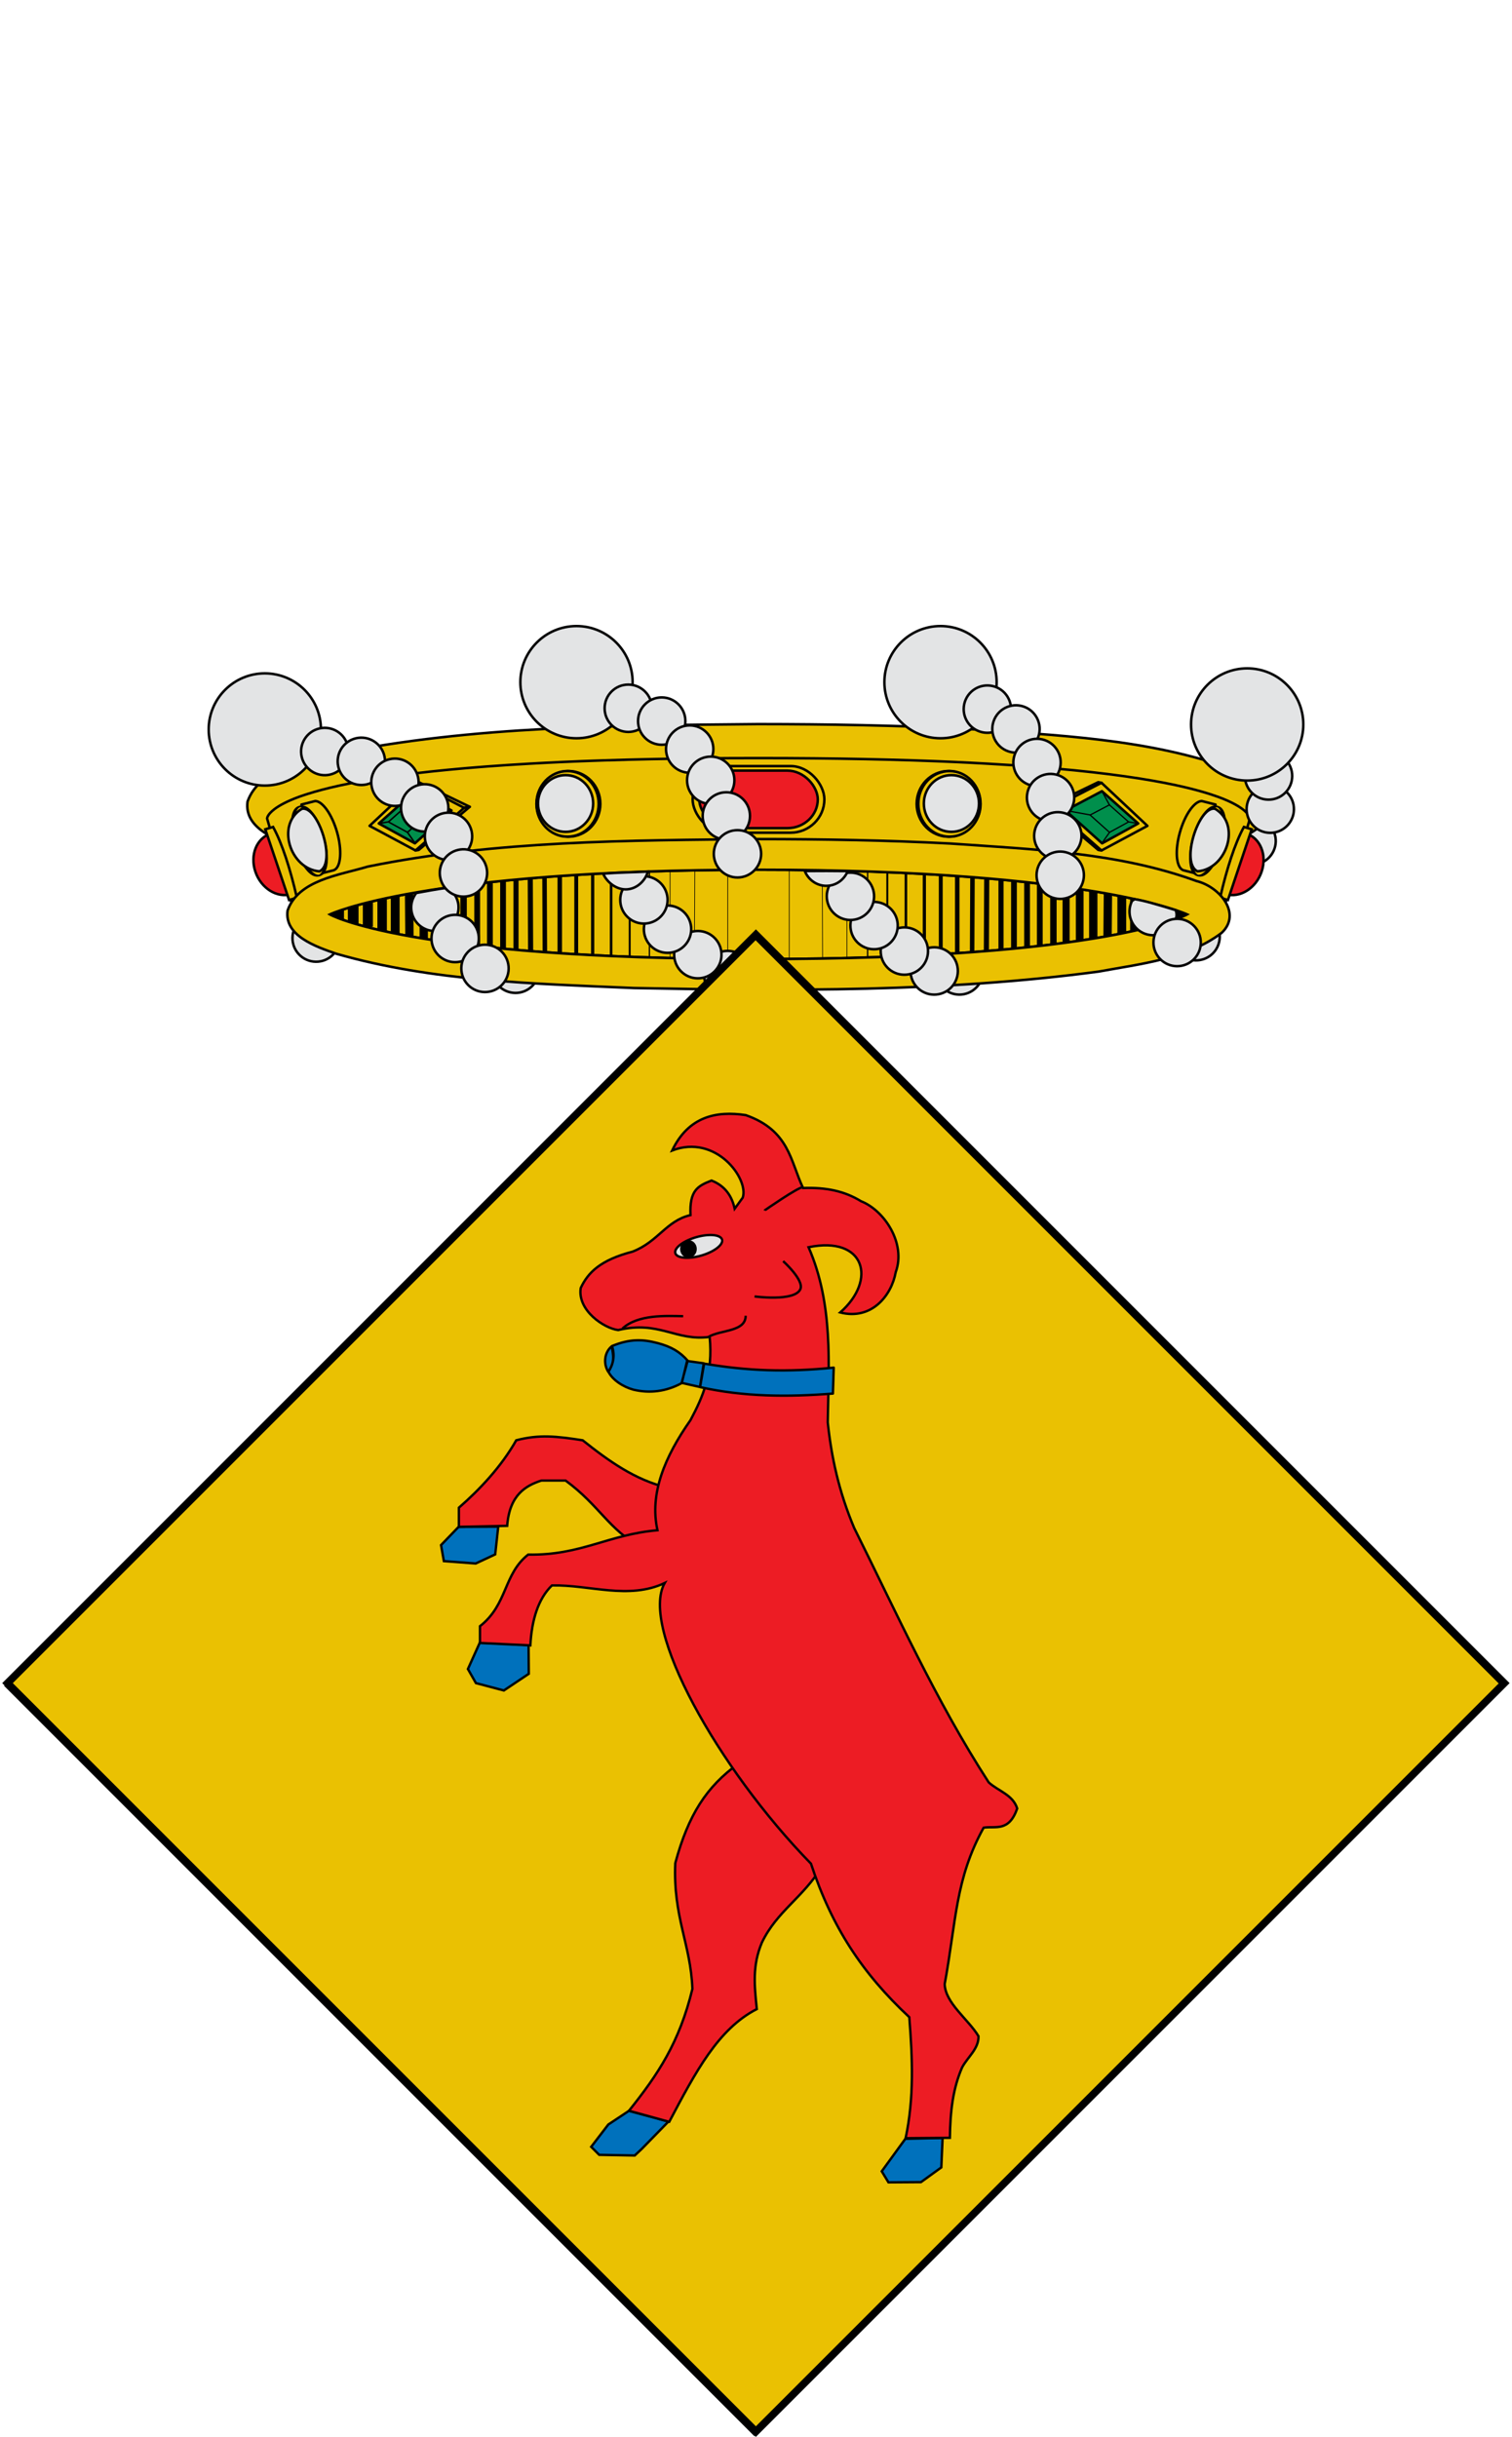 <?xml version="1.0" encoding="UTF-8" standalone="no"?>
<!-- Created with Inkscape (http://www.inkscape.org/) -->
<svg
   xmlns:dc="http://purl.org/dc/elements/1.1/"
   xmlns:cc="http://creativecommons.org/ns#"
   xmlns:rdf="http://www.w3.org/1999/02/22-rdf-syntax-ns#"
   xmlns:svg="http://www.w3.org/2000/svg"
   xmlns="http://www.w3.org/2000/svg"
   xmlns:sodipodi="http://sodipodi.sourceforge.net/DTD/sodipodi-0.dtd"
   xmlns:inkscape="http://www.inkscape.org/namespaces/inkscape"
   version="1.0"
   width="605"
   height="975"
   id="svg3194"
   sodipodi:version="0.32"
   inkscape:version="0.46"
   sodipodi:docname="Escut_de_Sarroca_de_Bellera.svg"
   inkscape:output_extension="org.inkscape.output.svg.inkscape">
  <sodipodi:namedview
     inkscape:window-height="718"
     inkscape:window-width="1024"
     inkscape:pageshadow="2"
     inkscape:pageopacity="0.0"
     guidetolerance="10.0"
     gridtolerance="10.0"
     objecttolerance="10.0"
     borderopacity="1.0"
     bordercolor="#666666"
     pagecolor="#ffffff"
     id="base"
     showgrid="false"
     inkscape:zoom="0.37703798"
     inkscape:cx="667.30137"
     inkscape:cy="557.44416"
     inkscape:window-x="-8"
     inkscape:window-y="-8"
     inkscape:current-layer="layer1">
    <inkscape:grid
       type="xygrid"
       id="grid2613" />
  </sodipodi:namedview>
  <defs
     id="defs3196">
    <inkscape:perspective
       sodipodi:type="inkscape:persp3d"
       inkscape:vp_x="0 : 487.5 : 1"
       inkscape:vp_y="0 : 1000 : 0"
       inkscape:vp_z="605 : 487.5 : 1"
       inkscape:persp3d-origin="302.5 : 325 : 1"
       id="perspective439" />
    <inkscape:perspective
       id="perspective2819"
       inkscape:persp3d-origin="372.04724 : 350.78739 : 1"
       inkscape:vp_z="744.09448 : 526.18109 : 1"
       inkscape:vp_y="0 : 1000 : 0"
       inkscape:vp_x="0 : 526.18109 : 1"
       sodipodi:type="inkscape:persp3d" />
    <inkscape:perspective
       id="perspective2622"
       inkscape:persp3d-origin="372.04724 : 350.78739 : 1"
       inkscape:vp_z="744.09448 : 526.18109 : 1"
       inkscape:vp_y="0 : 1000 : 0"
       inkscape:vp_x="0 : 526.18109 : 1"
       sodipodi:type="inkscape:persp3d" />
    <inkscape:perspective
       id="perspective4167"
       inkscape:persp3d-origin="302.5 : 325 : 1"
       inkscape:vp_z="605 : 487.5 : 1"
       inkscape:vp_y="0 : 1000 : 0"
       inkscape:vp_x="0 : 487.5 : 1"
       sodipodi:type="inkscape:persp3d" />
    <inkscape:perspective
       sodipodi:type="inkscape:persp3d"
       inkscape:vp_x="0 : 487.5 : 1"
       inkscape:vp_y="0 : 1000 : 0"
       inkscape:vp_z="605 : 487.5 : 1"
       inkscape:persp3d-origin="302.5 : 325 : 1"
       id="perspective4883" />
    <inkscape:perspective
       id="perspective4885"
       inkscape:persp3d-origin="302.5 : 325 : 1"
       inkscape:vp_z="605 : 487.5 : 1"
       inkscape:vp_y="0 : 1000 : 0"
       inkscape:vp_x="0 : 487.5 : 1"
       sodipodi:type="inkscape:persp3d" />
    <inkscape:perspective
       sodipodi:type="inkscape:persp3d"
       inkscape:vp_x="0 : 487.5 : 1"
       inkscape:vp_y="0 : 1000 : 0"
       inkscape:vp_z="605 : 487.5 : 1"
       inkscape:persp3d-origin="302.5 : 325 : 1"
       id="perspective633" />
    <inkscape:perspective
       id="perspective4785"
       inkscape:persp3d-origin="302.5 : 325 : 1"
       inkscape:vp_z="605 : 487.5 : 1"
       inkscape:vp_y="0 : 1000 : 0"
       inkscape:vp_x="0 : 487.5 : 1"
       sodipodi:type="inkscape:persp3d" />
    <inkscape:perspective
       sodipodi:type="inkscape:persp3d"
       inkscape:vp_x="0 : 487.5 : 1"
       inkscape:vp_y="0 : 1000 : 0"
       inkscape:vp_z="605 : 487.5 : 1"
       inkscape:persp3d-origin="302.5 : 325 : 1"
       id="perspective5339" />
    <inkscape:perspective
       id="perspective3413"
       inkscape:persp3d-origin="302.5 : 325 : 1"
       inkscape:vp_z="605 : 487.5 : 1"
       inkscape:vp_y="0 : 1000 : 0"
       inkscape:vp_x="0 : 487.5 : 1"
       sodipodi:type="inkscape:persp3d" />
    <inkscape:perspective
       sodipodi:type="inkscape:persp3d"
       inkscape:vp_x="0 : 487.5 : 1"
       inkscape:vp_y="0 : 1000 : 0"
       inkscape:vp_z="605 : 487.5 : 1"
       inkscape:persp3d-origin="302.5 : 325 : 1"
       id="perspective3734" />
    <inkscape:perspective
       sodipodi:type="inkscape:persp3d"
       inkscape:vp_x="0 : 526.18109 : 1"
       inkscape:vp_y="0 : 1000 : 0"
       inkscape:vp_z="744.09448 : 526.18109 : 1"
       inkscape:persp3d-origin="372.04724 : 350.78739 : 1"
       id="perspective3732" />
    <inkscape:perspective
       sodipodi:type="inkscape:persp3d"
       inkscape:vp_x="0 : 526.18109 : 1"
       inkscape:vp_y="0 : 1000 : 0"
       inkscape:vp_z="744.09448 : 526.18109 : 1"
       inkscape:persp3d-origin="372.04724 : 350.78739 : 1"
       id="perspective3730" />
    <inkscape:perspective
       id="perspective3728"
       inkscape:persp3d-origin="302.5 : 325 : 1"
       inkscape:vp_z="605 : 487.5 : 1"
       inkscape:vp_y="0 : 1000 : 0"
       inkscape:vp_x="0 : 487.5 : 1"
       sodipodi:type="inkscape:persp3d" />
    <inkscape:perspective
       id="perspective5547"
       inkscape:persp3d-origin="302.5 : 325 : 1"
       inkscape:vp_z="605 : 487.5 : 1"
       inkscape:vp_y="0 : 1000 : 0"
       inkscape:vp_x="0 : 487.5 : 1"
       sodipodi:type="inkscape:persp3d" />
    <inkscape:perspective
       sodipodi:type="inkscape:persp3d"
       inkscape:vp_x="0 : 526.18109 : 1"
       inkscape:vp_y="0 : 1000 : 0"
       inkscape:vp_z="744.09448 : 526.18109 : 1"
       inkscape:persp3d-origin="372.04724 : 350.78739 : 1"
       id="perspective2390" />
    <inkscape:perspective
       id="perspective10"
       inkscape:persp3d-origin="372.04724 : 350.78739 : 1"
       inkscape:vp_z="744.09448 : 526.18109 : 1"
       inkscape:vp_y="0 : 1000 : 0"
       inkscape:vp_x="0 : 526.18109 : 1"
       sodipodi:type="inkscape:persp3d" />
  </defs>
  <g
     transform="translate(-28.929,76.64)"
     id="layer3"
     style="display:inline" />
  <g
     transform="translate(522.301,234.848)"
     id="g4847"
     style="display:inline" />
  <path
     d=""
     id="path4849"
     style="opacity:0.64;fill:#009900;fill-opacity:1" />
  <path
     d=""
     id="path4851"
     style="opacity:0.64;fill:#009900;fill-opacity:1" />
  <path
     d=""
     id="path4853"
     style="opacity:0.64;fill:#009900;fill-opacity:1" />
  <g
     transform="translate(578.73,158.208)"
     id="g4855" />
  <g
     transform="translate(578.73,158.208)"
     id="g4857" />
  <g
     transform="translate(578.73,158.208)"
     id="g4859" />
  <g
     transform="translate(-102.487,124.251)"
     id="g4861"
     style="display:inline" />
  <g
     transform="translate(827.741,79.624)"
     id="g5358"
     style="display:inline" />
  <path
     d=""
     id="path5654"
     style="opacity:0.64;fill:#009900;fill-opacity:1" />
  <path
     d=""
     id="path5656"
     style="opacity:0.64;fill:#009900;fill-opacity:1" />
  <path
     d=""
     id="path5658"
     style="opacity:0.64;fill:#009900;fill-opacity:1" />
  <g
     transform="translate(1525.756,3.242)"
     id="g5190" />
  <g
     transform="translate(1525.756,3.242)"
     id="g5192" />
  <g
     transform="translate(1525.756,3.242)"
     id="g5194" />
  <g
     transform="translate(528.594,7.293)"
     id="g4934"
     style="display:inline" />
  <path
     d=""
     id="path5344"
     style="opacity:0.64;fill:#009900;fill-opacity:1" />
  <path
     d=""
     id="path5346"
     style="opacity:0.64;fill:#009900;fill-opacity:1" />
  <path
     d=""
     id="path5348"
     style="opacity:0.64;fill:#009900;fill-opacity:1" />
  <g
     transform="translate(585.022,-69.348)"
     id="g5598" />
  <g
     transform="translate(585.022,-69.348)"
     id="g5600" />
  <g
     transform="translate(585.022,-69.348)"
     id="g5602" />
  <path
     d=""
     id="path3467"
     style="opacity:0.64;fill:#009900;fill-opacity:1" />
  <path
     d=""
     id="path3469"
     style="opacity:0.64;fill:#009900;fill-opacity:1" />
  <path
     d=""
     id="path3471"
     style="opacity:0.64;fill:#009900;fill-opacity:1" />
  <g
     transform="translate(898.618,-526.274)"
     id="g3473" />
  <g
     transform="translate(898.618,-526.274)"
     id="g3475" />
  <g
     transform="translate(898.618,-526.274)"
     id="g3477" />
  <g
     transform="translate(-98.544,-522.223)"
     id="g3479"
     style="display:inline" />
  <path
     d=""
     id="path3481"
     style="opacity:0.64;fill:#009900;fill-opacity:1" />
  <path
     d=""
     id="path3483"
     style="opacity:0.64;fill:#009900;fill-opacity:1" />
  <path
     d=""
     id="path3485"
     style="opacity:0.64;fill:#009900;fill-opacity:1" />
  <g
     transform="translate(-42.115,-598.864)"
     id="g3732" />
  <g
     transform="translate(-42.115,-598.864)"
     id="g3734" />
  <g
     transform="translate(-42.115,-598.864)"
     id="g3736" />
  <g
     transform="translate(884.17,2.984)"
     id="g5698" />
  <g
     transform="translate(884.17,2.984)"
     id="g5700" />
  <g
     transform="translate(884.17,2.984)"
     id="g5702" />
  <g
     transform="translate(27.5,-8.9406967e-8)"
     id="layer5"
     style="display:inline">
    <g
       transform="translate(-492.324,16.916)"
       id="g3784"
       style="display:inline" />
    <path
       d=""
       id="path1887"
       style="opacity:0.64;fill:#009900;fill-opacity:1" />
    <path
       d=""
       id="path1883"
       style="opacity:0.64;fill:#009900;fill-opacity:1" />
    <path
       d=""
       id="path1881"
       style="opacity:0.64;fill:#009900;fill-opacity:1" />
    <g
       transform="translate(-435.895,-59.724)"
       id="g3789" />
    <g
       transform="translate(-435.895,-59.724)"
       id="g3791" />
    <g
       transform="translate(-435.895,-59.724)"
       id="g3793" />
    <g
       transform="translate(-1117.112,-93.681)"
       id="g4574"
       style="display:inline" />
    <g
       transform="translate(-929.212,-283.253)"
       id="g4631"
       style="display:inline" />
    <g
       transform="translate(-872.783,-359.893)"
       id="g4681" />
    <g
       transform="translate(-872.783,-359.893)"
       id="g4683" />
    <g
       transform="translate(-872.783,-359.893)"
       id="g4685" />
  </g>
  <g
     transform="translate(27.5,-8.9406967e-8)"
     id="layer6" />
  <g
     transform="translate(-28.929,76.64)"
     id="g3782"
     style="display:inline" />
  <g
     transform="matrix(0.212,0,0,0.193,31.581,526.242)"
     id="g4958"
     style="fill:#eac102;fill-opacity:1;stroke:#000000;stroke-width:4.945;stroke-miterlimit:4;stroke-dasharray:none;stroke-opacity:1">
    <g
       id="g2274"
       style="fill:#eac102;fill-opacity:1;stroke:#000000;stroke-width:4.945;stroke-miterlimit:4;stroke-dasharray:none;stroke-opacity:1" />
  </g>
  <g
     transform="matrix(-0.472,0,0,0.508,539.192,413.594)"
     id="g33131"
     style="fill:#eac102;fill-opacity:1;stroke:#000000;stroke-width:2.041;stroke-miterlimit:4;stroke-dasharray:none;stroke-opacity:1" />
  <g
     transform="matrix(0.472,0,0,0.508,65.808,413.594)"
     id="g33363"
     style="fill:#eac102;fill-opacity:1;stroke:#000000;stroke-width:2.041;stroke-miterlimit:4;stroke-dasharray:none;stroke-opacity:1" />
  <g
     inkscape:groupmode="layer"
     id="layer1"
     style="display:inline">
    <g
       id="g3756">
      <g
         id="g3002"
         transform="translate(458.485,-479.46)">
        <path
           style="fill:#e3e4e5;fill-opacity:1;stroke:#010101;stroke-width:1;stroke-miterlimit:4;stroke-dasharray:none"
           id="path3446"
           d="M 33.911,811.986 C 36.098,807.231 41.72,805.15 46.475,807.337 C 51.226,809.521 53.307,815.143 51.121,819.899 C 48.935,824.652 43.313,826.732 38.562,824.548 C 33.807,822.362 31.726,816.739 33.911,811.986 z" />
        <path
           style="fill:#eac102;fill-rule:evenodd;stroke:#000000;stroke-width:1px;stroke-linecap:butt;stroke-linejoin:miter;stroke-opacity:1"
           id="path9052"
           d="M -155.159,769.165 C -211.772,769.729 -269.035,769.782 -324.634,781.105 C -337.041,784.844 -354.78,786.932 -359.438,800.175 C -360.965,811.237 -346.937,815.925 -338.174,818.965 C -296.43,830.928 -252.321,831.941 -209.069,833.811 C -141.778,835.1 -74.054,835.623 -7.263,826.689 C 10.985,823.324 31.077,821.247 46.082,809.91 C 55.042,801.531 45.124,789.815 35.22,787.405 C 1.242,774.958 -35.816,773.622 -71.752,771.088 C -99.526,769.641 -127.347,769.183 -155.159,769.165 z" />
        <path
           style="fill:#eac102;fill-opacity:1;fill-rule:evenodd;stroke:#000000;stroke-width:1px;stroke-linecap:butt;stroke-linejoin:miter;stroke-opacity:1"
           id="path9054"
           d="M -154.984,782.762 C -185.841,782.762 -211.864,783.336 -233.797,784.333 C -238.184,784.533 -242.418,784.755 -246.484,784.986 C -295.256,787.752 -321.407,792.644 -335.422,797.111 C -336.59,797.484 -337.698,797.843 -338.703,798.208 C -343.715,800.03 -346.797,801.773 -348.672,803.189 C -349.041,803.468 -349.358,803.735 -349.641,803.99 C -349.933,804.254 -350.178,804.496 -350.391,804.731 C -351.644,806.114 -351.609,806.954 -351.609,806.954 L -340.953,843.688 L -306.109,843.688 L -3.859,843.688 L 30.984,843.688 L 41.641,806.954 C 41.641,806.954 41.675,806.114 40.422,804.731 C 40.209,804.496 39.965,804.254 39.672,803.99 C 37.957,802.44 34.75,800.395 28.734,798.208 C 28.726,798.205 28.712,798.212 28.703,798.208 C 15.632,793.464 -10.648,787.983 -63.484,784.986 C -63.494,784.985 -63.506,784.986 -63.516,784.986 C -67.582,784.755 -71.785,784.533 -76.172,784.333 C -98.105,783.336 -124.125,782.762 -154.984,782.762 z" />
        <path
           style="fill:#eac102;fill-opacity:1;fill-rule:evenodd;stroke:#000000;stroke-width:1.784px;stroke-linecap:round;stroke-linejoin:round;marker:none;marker-start:none;marker-mid:none;marker-end:none;stroke-miterlimit:4;stroke-dasharray:none;stroke-dashoffset:0;stroke-opacity:1;visibility:visible;display:inline;overflow:visible;enable-background:accumulate"
           id="path9058"
           transform="matrix(0.553,0,0,0.569,-1059.582,398.757)"
           d="M 1796.348,707.071 C 1796.348,719.81 1786.021,730.136 1773.282,730.136 C 1760.543,730.136 1750.216,719.81 1750.216,707.071 C 1750.216,694.332 1760.543,684.005 1773.282,684.005 C 1786.021,684.005 1796.348,694.332 1796.348,707.071 z" />
        <path
           style="fill:#eac102;fill-opacity:1;fill-rule:evenodd;stroke:#000000;stroke-width:1.804px;stroke-linecap:round;stroke-linejoin:round;marker:none;marker-start:none;marker-mid:none;marker-end:none;stroke-miterlimit:4;stroke-dasharray:none;stroke-dashoffset:0;stroke-opacity:1;visibility:visible;display:inline;overflow:visible;enable-background:accumulate"
           id="path9060"
           transform="matrix(0.54,0,0,0.569,-1036.134,398.757)"
           d="M 1796.348,707.071 C 1796.348,719.81 1786.021,730.136 1773.282,730.136 C 1760.543,730.136 1750.216,719.81 1750.216,707.071 C 1750.216,694.332 1760.543,684.005 1773.282,684.005 C 1786.021,684.005 1796.348,694.332 1796.348,707.071 z" />
        <path
           style="fill:#e3e4e5;fill-opacity:1;fill-rule:evenodd;stroke:#000000;stroke-width:2.063px;stroke-linecap:round;stroke-linejoin:round;marker:none;marker-start:none;marker-mid:none;marker-end:none;stroke-miterlimit:4;stroke-dasharray:none;stroke-dashoffset:0;stroke-opacity:1;visibility:visible;display:inline;overflow:visible;enable-background:accumulate"
           id="path9062"
           transform="matrix(0.478,0,0,0.492,-925.426,453.05)"
           d="M 1796.348,707.071 C 1796.348,719.81 1786.021,730.136 1773.282,730.136 C 1760.543,730.136 1750.216,719.81 1750.216,707.071 C 1750.216,694.332 1760.543,684.005 1773.282,684.005 C 1786.021,684.005 1796.348,694.332 1796.348,707.071 z" />
        <path
           style="fill:#eac102;fill-opacity:1;fill-rule:evenodd;stroke:#000000;stroke-width:1.784px;stroke-linecap:round;stroke-linejoin:round;marker:none;marker-start:none;marker-mid:none;marker-end:none;stroke-miterlimit:4;stroke-dasharray:none;stroke-dashoffset:0;stroke-opacity:1;visibility:visible;display:inline;overflow:visible;enable-background:accumulate"
           id="path9066"
           transform="matrix(-0.553,0,0,0.569,749.613,398.757)"
           d="M 1796.348,707.071 C 1796.348,719.81 1786.021,730.136 1773.282,730.136 C 1760.543,730.136 1750.216,719.81 1750.216,707.071 C 1750.216,694.332 1760.543,684.005 1773.282,684.005 C 1786.021,684.005 1796.348,694.332 1796.348,707.071 z" />
        <path
           style="fill:#eac102;fill-opacity:1;fill-rule:evenodd;stroke:#000000;stroke-width:1.804px;stroke-linecap:round;stroke-linejoin:round;marker:none;marker-start:none;marker-mid:none;marker-end:none;stroke-miterlimit:4;stroke-dasharray:none;stroke-dashoffset:0;stroke-opacity:1;visibility:visible;display:inline;overflow:visible;enable-background:accumulate"
           id="path9068"
           transform="matrix(-0.54,0,0,0.569,726.165,398.757)"
           d="M 1796.348,707.071 C 1796.348,719.81 1786.021,730.136 1773.282,730.136 C 1760.543,730.136 1750.216,719.81 1750.216,707.071 C 1750.216,694.332 1760.543,684.005 1773.282,684.005 C 1786.021,684.005 1796.348,694.332 1796.348,707.071 z" />
        <path
           style="fill:#e3e4e5;fill-opacity:1;fill-rule:evenodd;stroke:#000000;stroke-width:2.063px;stroke-linecap:round;stroke-linejoin:round;marker:none;marker-start:none;marker-mid:none;marker-end:none;stroke-miterlimit:4;stroke-dasharray:none;stroke-dashoffset:0;stroke-opacity:1;visibility:visible;display:inline;overflow:visible;enable-background:accumulate"
           id="path9070"
           transform="matrix(-0.478,0,0,0.492,615.457,453.05)"
           d="M 1796.348,707.071 C 1796.348,719.81 1786.021,730.136 1773.282,730.136 C 1760.543,730.136 1750.216,719.81 1750.216,707.071 C 1750.216,694.332 1760.543,684.005 1773.282,684.005 C 1786.021,684.005 1796.348,694.332 1796.348,707.071 z" />
        <path
           style="fill:none;fill-rule:evenodd;stroke:#000000;stroke-width:1px;stroke-linecap:round;stroke-linejoin:round;stroke-opacity:1"
           id="path9074"
           d="M -270.514,802.248 L -290.929,792.406 L -292.237,792.644 L -272.766,802.657 L -270.514,802.248 z" />
        <path
           style="fill:none;fill-rule:evenodd;stroke:#000000;stroke-width:1px;stroke-linecap:round;stroke-linejoin:round;stroke-opacity:1"
           id="path9076"
           d="M -270.514,802.248 L -290.929,819.51 L -292.237,819.747 L -272.766,802.657 L -270.514,802.248 z" />
        <path
           style="fill:none;fill-opacity:1;fill-rule:evenodd;stroke:#000000;stroke-width:1px;stroke-linecap:round;stroke-linejoin:round;marker:none;marker-start:none;marker-mid:none;marker-end:none;stroke-miterlimit:4;stroke-dasharray:none;stroke-dashoffset:0;stroke-opacity:1;visibility:visible;display:inline;overflow:visible;enable-background:accumulate"
           id="path9078"
           d="M -292.267,819.706 L -310.602,809.88 L -292.309,792.726" />
        <path
           style="fill:#008f4c;fill-rule:evenodd;stroke:#000000;stroke-width:1px;stroke-linecap:round;stroke-linejoin:round;stroke-opacity:1"
           id="path9082"
           d="M -277.827,803.716 L -292.476,816.872 L -306.91,808.931 L -292.404,796.01 L -277.827,803.716 z" />
        <path
           style="fill:none;fill-rule:evenodd;stroke:#000000;stroke-width:0.6;stroke-linecap:round;stroke-linejoin:round;stroke-miterlimit:4;stroke-dasharray:none;stroke-opacity:1"
           id="path9084"
           d="M -287.678,805.539 L -295.426,812.474 L -303.062,808.298 L -295.389,801.486 L -287.678,805.539 z" />
        <path
           style="fill:none;fill-rule:evenodd;stroke:#000000;stroke-width:0.6;stroke-linecap:round;stroke-linejoin:round;stroke-miterlimit:4;stroke-dasharray:none;stroke-opacity:1"
           id="path9086"
           d="M -292.404,816.789 L -295.441,812.476" />
        <path
           style="fill:none;fill-rule:evenodd;stroke:#000000;stroke-width:0.6;stroke-linecap:round;stroke-linejoin:round;stroke-miterlimit:4;stroke-dasharray:none;stroke-opacity:1"
           id="path9088"
           d="M -306.696,808.892 L -303.034,808.279" />
        <path
           style="fill:none;fill-rule:evenodd;stroke:#000000;stroke-width:0.6;stroke-linecap:round;stroke-linejoin:round;stroke-miterlimit:4;stroke-dasharray:none;stroke-opacity:1"
           id="path9090"
           d="M -287.688,805.508 L -278.113,803.768" />
        <path
           style="fill:none;fill-rule:evenodd;stroke:#000000;stroke-width:0.6;stroke-linecap:round;stroke-linejoin:round;stroke-miterlimit:4;stroke-dasharray:none;stroke-opacity:1"
           id="path9092"
           d="M -295.423,801.545 L -292.404,796.01" />
        <path
           style="fill:none;fill-rule:evenodd;stroke:#000000;stroke-width:1px;stroke-linecap:round;stroke-linejoin:round;stroke-opacity:1"
           id="path9096"
           d="M -39.455,802.248 L -19.04,792.406 L -17.732,792.644 L -37.203,802.657 L -39.455,802.248 z" />
        <path
           style="fill:none;fill-rule:evenodd;stroke:#000000;stroke-width:1px;stroke-linecap:round;stroke-linejoin:round;stroke-opacity:1"
           id="path9098"
           d="M -39.455,802.248 L -19.04,819.51 L -17.732,819.747 L -37.203,802.657 L -39.455,802.248 z" />
        <path
           style="fill:none;fill-opacity:1;fill-rule:evenodd;stroke:#000000;stroke-width:1px;stroke-linecap:round;stroke-linejoin:round;marker:none;marker-start:none;marker-mid:none;marker-end:none;stroke-miterlimit:4;stroke-dasharray:none;stroke-dashoffset:0;stroke-opacity:1;visibility:visible;display:inline;overflow:visible;enable-background:accumulate"
           id="path9100"
           d="M -17.702,819.706 L 0.633,809.88 L -17.661,792.726" />
        <path
           style="fill:#008f4c;fill-rule:evenodd;stroke:#000000;stroke-width:1px;stroke-linecap:round;stroke-linejoin:round;stroke-opacity:1"
           id="path9104"
           d="M -32.142,803.716 L -17.493,816.872 L -3.059,808.931 L -17.565,796.01 L -32.142,803.716 z" />
        <path
           style="fill:none;fill-rule:evenodd;stroke:#000000;stroke-width:0.5;stroke-linecap:round;stroke-linejoin:round;stroke-miterlimit:4;stroke-dasharray:none;stroke-opacity:1"
           id="path9106"
           d="M -22.292,805.539 L -14.543,812.474 L -6.907,808.298 L -14.581,801.486 L -22.292,805.539 z" />
        <path
           style="fill:none;fill-rule:evenodd;stroke:#000000;stroke-width:0.5;stroke-linecap:round;stroke-linejoin:round;stroke-miterlimit:4;stroke-dasharray:none;stroke-opacity:1"
           id="path9108"
           d="M -17.565,816.789 L -14.528,812.476" />
        <path
           style="fill:none;fill-rule:evenodd;stroke:#000000;stroke-width:0.5;stroke-linecap:round;stroke-linejoin:round;stroke-miterlimit:4;stroke-dasharray:none;stroke-opacity:1"
           id="path9110"
           d="M -3.273,808.892 L -6.936,808.279" />
        <path
           style="fill:none;fill-rule:evenodd;stroke:#000000;stroke-width:0.5;stroke-linecap:round;stroke-linejoin:round;stroke-miterlimit:4;stroke-dasharray:none;stroke-opacity:1"
           id="path9112"
           d="M -22.281,805.508 L -31.857,803.768" />
        <path
           style="fill:none;fill-rule:evenodd;stroke:#000000;stroke-width:0.5;stroke-linecap:round;stroke-linejoin:round;stroke-miterlimit:4;stroke-dasharray:none;stroke-opacity:1"
           id="path9114"
           d="M -14.546,801.545 L -17.565,796.01" />
        <rect
           style="fill:#eac102;fill-opacity:1;fill-rule:nonzero;stroke:#000000;stroke-width:1;stroke-linecap:butt;stroke-linejoin:miter;marker:none;marker-start:none;marker-mid:none;marker-end:none;stroke-miterlimit:4;stroke-dasharray:none;stroke-dashoffset:0;stroke-opacity:1;visibility:visible;display:inline;overflow:visible;enable-background:accumulate"
           id="rect9118"
           y="785.957"
           x="-181.341"
           ry="13.325"
           rx="13.479"
           height="26.65"
           width="52.713" />
        <rect
           style="fill:#ed1c24;fill-opacity:1;fill-rule:nonzero;stroke:#000000;stroke-width:1;stroke-linecap:butt;stroke-linejoin:miter;marker:none;marker-start:none;marker-mid:none;marker-end:none;stroke-miterlimit:4;stroke-dasharray:none;stroke-dashoffset:0;stroke-opacity:1;visibility:visible;display:inline;overflow:visible;enable-background:accumulate"
           id="rect9120"
           y="787.776"
           x="-178.7"
           ry="11.507"
           rx="12.129"
           height="23.013"
           width="47.431" />
        <path
           style="fill:#ed1c24;fill-opacity:1;fill-rule:nonzero;stroke:#000000;stroke-width:1;stroke-linecap:butt;stroke-linejoin:miter;marker:none;marker-start:none;marker-mid:none;marker-end:none;stroke-miterlimit:4;stroke-dasharray:none;stroke-dashoffset:0;stroke-opacity:1;visibility:visible;display:inline;overflow:visible;enable-background:accumulate"
           id="path9172"
           d="M -341.595,837.046 C -341.694,837.079 -341.775,837.144 -341.876,837.175 C -347.597,838.906 -354.057,834.878 -356.308,828.185 C -358.559,821.492 -355.751,814.659 -350.03,812.927 C -349.929,812.896 -349.824,812.905 -349.723,812.878 L -341.595,837.046 z" />
        <path
           style="fill:#eac102;fill-opacity:1;fill-rule:nonzero;stroke:#000000;stroke-width:1;stroke-linecap:butt;stroke-linejoin:miter;marker:none;marker-start:none;marker-mid:none;marker-end:none;stroke-miterlimit:4;stroke-dashoffset:0;stroke-opacity:1;visibility:visible;display:inline;overflow:visible;enable-background:accumulate"
           id="path9174"
           d="M -349.213,810.313 L -352.33,811.256 L -342.813,839.558 L -339.696,838.614 C -342.269,827.352 -345.583,816.903 -349.213,810.313 z" />
        <path
           style="fill:#eac102;fill-opacity:1;fill-rule:evenodd;stroke:#000000;stroke-width:1px;stroke-linecap:round;stroke-linejoin:round;marker:none;marker-start:none;marker-mid:none;marker-end:none;stroke-miterlimit:4;stroke-dasharray:none;stroke-dashoffset:0;stroke-opacity:1;visibility:visible;display:inline;overflow:visible;enable-background:accumulate"
           id="path9178"
           d="M -332.346,799.946 C -329.4,800.008 -325.613,805.346 -323.601,812.472 C -321.588,819.598 -322.058,826.003 -324.576,827.455 L -324.682,827.511 C -324.832,827.588 -324.987,827.646 -325.15,827.688 L -330.083,828.931 L -332.318,821.016 C -333.161,819.306 -333.913,817.363 -334.511,815.246 C -335.109,813.129 -335.486,811.075 -335.657,809.195 L -337.871,801.355 L -332.346,799.946 z" />
        <path
           style="fill:#eac102;fill-opacity:1;fill-rule:evenodd;stroke:#000000;stroke-width:1.555px;stroke-linecap:round;stroke-linejoin:round;marker:none;marker-start:none;marker-mid:none;marker-end:none;stroke-miterlimit:4;stroke-dasharray:none;stroke-dashoffset:0;stroke-opacity:1;visibility:visible;display:inline;overflow:visible;enable-background:accumulate"
           id="path9180"
           transform="matrix(-0.9,0.229,0.121,0.429,1418.393,46.897)"
           d="M 2048.379,702.486 C 2048.385,713.974 2047.23,724.604 2045.349,730.358 C 2043.469,736.112 2041.15,736.112 2039.27,730.358 C 2037.389,724.604 2036.234,713.974 2036.241,702.486 C 2036.234,690.999 2037.389,680.369 2039.27,674.615 C 2041.15,668.861 2043.469,668.861 2045.349,674.615 C 2047.23,680.369 2048.385,690.999 2048.379,702.486 z" />
        <path
           style="fill:#e3e4e5;fill-opacity:1;fill-rule:evenodd;stroke:#000000;stroke-width:1px;stroke-linecap:round;stroke-linejoin:round;marker:none;marker-start:none;marker-mid:none;marker-end:none;stroke-miterlimit:4;stroke-dashoffset:0;stroke-opacity:1;visibility:visible;display:inline;overflow:visible;enable-background:accumulate"
           id="path9182"
           d="M -337.701,803.067 C -348.188,809.33 -342.361,827.21 -330.638,828.074 C -323.63,824.687 -331.274,801.554 -337.701,803.067 z" />
        <path
           style="fill:#ed1c24;fill-opacity:1;fill-rule:nonzero;stroke:#000000;stroke-width:1;stroke-linecap:butt;stroke-linejoin:miter;marker:none;marker-start:none;marker-mid:none;marker-end:none;stroke-miterlimit:4;stroke-dasharray:none;stroke-dashoffset:0;stroke-opacity:1;visibility:visible;display:inline;overflow:visible;enable-background:accumulate"
           id="path9188"
           d="M 31.626,837.046 C 31.725,837.079 31.806,837.144 31.907,837.175 C 37.628,838.906 44.088,834.878 46.339,828.185 C 48.59,821.492 45.782,814.659 40.061,812.927 C 39.96,812.896 39.855,812.905 39.754,812.878 L 31.626,837.046 z" />
        <path
           style="fill:#eac102;fill-opacity:1;fill-rule:nonzero;stroke:#000000;stroke-width:1;stroke-linecap:butt;stroke-linejoin:miter;marker:none;marker-start:none;marker-mid:none;marker-end:none;stroke-miterlimit:4;stroke-dashoffset:0;stroke-opacity:1;visibility:visible;display:inline;overflow:visible;enable-background:accumulate"
           id="path9190"
           d="M 39.244,810.313 L 42.361,811.256 L 32.844,839.558 L 29.727,838.614 C 32.3,827.352 35.614,816.903 39.244,810.313 z" />
        <path
           style="fill:#e3e4e5;fill-opacity:1;stroke:#010101;stroke-width:1;stroke-miterlimit:4;stroke-dasharray:none"
           id="path10153"
           d="M 49.667,812.67 C 44.433,812.601 40.25,808.306 40.319,803.073 C 40.388,797.844 44.683,793.661 49.916,793.73 C 55.147,793.799 59.33,798.094 59.261,803.322 C 59.192,808.556 54.898,812.739 49.667,812.67 z" />
        <path
           style="fill:#eac102;fill-opacity:1;fill-rule:evenodd;stroke:#000000;stroke-width:1px;stroke-linecap:round;stroke-linejoin:round;marker:none;marker-start:none;marker-mid:none;marker-end:none;stroke-miterlimit:4;stroke-dasharray:none;stroke-dashoffset:0;stroke-opacity:1;visibility:visible;display:inline;overflow:visible;enable-background:accumulate"
           id="path9194"
           d="M 22.377,799.946 C 19.431,800.008 15.644,805.346 13.632,812.472 C 11.619,819.598 12.089,826.003 14.607,827.455 L 14.713,827.511 C 14.863,827.588 15.018,827.646 15.181,827.688 L 20.114,828.931 L 22.349,821.016 C 23.192,819.306 23.944,817.363 24.542,815.246 C 25.14,813.129 25.517,811.075 25.688,809.195 L 27.902,801.355 L 22.377,799.946 z" />
        <path
           style="fill:#eac102;fill-opacity:1;fill-rule:evenodd;stroke:#000000;stroke-width:1.555px;stroke-linecap:round;stroke-linejoin:round;marker:none;marker-start:none;marker-mid:none;marker-end:none;stroke-miterlimit:4;stroke-dasharray:none;stroke-dashoffset:0;stroke-opacity:1;visibility:visible;display:inline;overflow:visible;enable-background:accumulate"
           id="path9196"
           transform="matrix(0.9,0.229,-0.121,0.429,-1728.362,46.897)"
           d="M 2048.379,702.486 C 2048.385,713.974 2047.23,724.604 2045.349,730.358 C 2043.469,736.112 2041.15,736.112 2039.27,730.358 C 2037.389,724.604 2036.234,713.974 2036.241,702.486 C 2036.234,690.999 2037.389,680.369 2039.27,674.615 C 2041.15,668.861 2043.469,668.861 2045.349,674.615 C 2047.23,680.369 2048.385,690.999 2048.379,702.486 z" />
        <path
           style="fill:#e3e4e5;fill-opacity:1;fill-rule:evenodd;stroke:#000000;stroke-width:1px;stroke-linecap:round;stroke-linejoin:round;marker:none;marker-start:none;marker-mid:none;marker-end:none;stroke-miterlimit:4;stroke-dashoffset:0;stroke-opacity:1;visibility:visible;display:inline;overflow:visible;enable-background:accumulate"
           id="path9198"
           d="M 27.732,803.067 C 38.219,809.33 32.392,827.21 20.669,828.074 C 13.661,824.687 21.305,801.554 27.732,803.067 z" />
        <path
           style="fill:#e3e4e5;fill-opacity:1;stroke:#010101;stroke-width:1;stroke-miterlimit:4;stroke-dasharray:none"
           id="path10145"
           d="M -156.741,878.959 C -161.975,878.89 -166.158,874.596 -166.089,869.362 C -166.02,864.134 -161.725,859.951 -156.492,860.02 C -151.261,860.089 -147.078,864.383 -147.147,869.612 C -147.216,874.845 -151.51,879.028 -156.741,878.959 z" />
        <path
           style="fill:#e3e4e5;fill-opacity:1;stroke:#010101;stroke-width:1;stroke-miterlimit:4;stroke-dasharray:none"
           id="path10143"
           d="M -74.715,877.393 C -79.948,877.324 -84.131,873.029 -84.062,867.796 C -83.993,862.567 -79.699,858.385 -74.466,858.454 C -69.235,858.522 -65.052,862.817 -65.121,868.046 C -65.19,873.279 -69.484,877.462 -74.715,877.393 z" />
        <path
           style="fill:#e3e4e5;fill-opacity:1;stroke:#010101;stroke-width:1;stroke-miterlimit:4;stroke-dasharray:none"
           id="path10147"
           d="M -252.334,876.718 C -257.567,876.649 -261.75,872.355 -261.681,867.121 C -261.612,861.893 -257.318,857.71 -252.084,857.779 C -246.853,857.848 -242.671,862.142 -242.74,867.371 C -242.809,872.604 -247.103,876.787 -252.334,876.718 z" />
        <path
           style="fill:#e3e4e5;fill-opacity:1;stroke:#010101;stroke-width:1;stroke-miterlimit:4;stroke-dasharray:none"
           id="path10149"
           d="M -332.119,864.236 C -337.352,864.167 -341.535,859.872 -341.466,854.639 C -341.398,849.41 -337.103,845.228 -331.87,845.297 C -326.639,845.365 -322.456,849.66 -322.525,854.889 C -322.594,860.122 -326.888,864.305 -332.119,864.236 z" />
        <path
           style="fill:#eac102;fill-rule:evenodd;stroke:#000000;stroke-width:1px;stroke-linecap:butt;stroke-linejoin:miter;stroke-opacity:1"
           id="path9202"
           d="M -326.509,845.302 C -326.509,845.302 -289.448,827.434 -154.985,827.434 C -20.967,827.434 16.54,845.302 16.54,845.302 C 16.54,845.302 -14.808,863.17 -154.985,863.17 C -295.608,863.17 -326.509,845.302 -326.509,845.302 z" />
        <path
           style="font-size:12px;fill:none;stroke:#000000;stroke-width:0.52"
           id="path9206"
           d="M -198.642,866.023 L -198.642,824.682" />
        <path
           style="font-size:12px;fill:none;stroke:#000000;stroke-width:0.766"
           id="path9208"
           d="M -206.524,866.023 L -206.524,824.682" />
        <path
           style="font-size:12px;fill:none;stroke:#000000;stroke-width:1.026"
           id="path9210"
           d="M -213.965,866.023 L -213.965,824.682" />
        <path
           style="font-size:12px;fill:none;stroke:#000000;stroke-width:1.286"
           id="path9212"
           d="M -221.341,866.023 L -221.341,824.682" />
        <path
           style="font-size:12px;fill:none;stroke:#000000;stroke-width:1.546"
           id="path9214"
           d="M -227.913,866.023 L -227.913,824.682" />
        <path
           style="font-size:12px;fill:none;stroke:#000000;stroke-width:1.806"
           id="path9216"
           d="M -240.447,863.794 L -240.621,826.167 M -234.505,864.289 L -234.505,824.931" />
        <path
           style="font-size:12px;fill:none;stroke:#000000;stroke-width:2.051"
           id="path9218"
           d="M -252.02,862.102 L -252.02,827.435 M -246.157,863.092 L -246.33,826.199" />
        <path
           style="font-size:12px;fill:none;stroke:#000000;stroke-width:2.311"
           id="path9220"
           d="M -267.545,860.122 L -267.545,829.664 M -262.451,860.617 L -262.451,828.674 M -257.203,861.607 L -257.203,828.425" />
        <path
           style="font-size:12px;fill:none;stroke:#000000;stroke-width:2.572"
           id="path9222"
           d="M -272.987,859.873 L -272.987,830.408" />
        <path
           style="font-size:12px;fill:none;stroke:#000000;stroke-width:2.832"
           id="path9224"
           d="M -278.061,858.388 L -278.061,830.903" />
        <path
           style="font-size:12px;fill:none;stroke:#000000;stroke-width:3.092"
           id="path9226"
           d="M -283.503,857.644 L -283.503,832.139" />
        <path
           style="font-size:12px;fill:none;stroke:#000000;stroke-width:3.337"
           id="path9228"
           d="M -294.643,855.418 L -294.817,835.112 M -288.934,856.408 L -288.934,833.627" />
        <path
           style="font-size:12px;fill:none;stroke:#000000;stroke-width:3.525"
           id="path9230"
           d="M -300.353,853.684 L -300.353,835.852" />
        <path
           style="font-size:12px;fill:none;stroke:#000000;stroke-width:3.785"
           id="path9232"
           d="M -305.581,852.238 L -305.581,837.389" />
        <path
           style="font-size:12px;fill:none;stroke:#000000;stroke-width:4.031"
           id="path9234"
           d="M -311.29,850.258 L -311.29,838.628" />
        <path
           style="font-size:12px;fill:none;stroke:#000000;stroke-width:4.276"
           id="path9236"
           d="M -317.158,849.268 L -317.158,840.608" />
        <path
           style="font-size:12px;fill:none;stroke:#000000;stroke-width:5.042"
           id="path9238"
           d="M -323.369,847.29 L -323.369,843.082" />
        <path
           style="font-size:12px;fill:none;stroke:#000000;stroke-width:0.26"
           id="path9240"
           d="M -167.283,863.794 L -167.283,825.921 M -180.636,865.033 L -180.463,824.931 M -190.369,865.528 L -190.369,824.682" />
        <path
           style="font-size:12px;fill:none;stroke:#000000;stroke-width:0.52"
           id="path9242"
           d="M -111.327,866.023 L -111.327,824.682" />
        <path
           style="font-size:12px;fill:none;stroke:#000000;stroke-width:0.766"
           id="path9244"
           d="M -103.445,866.023 L -103.445,824.682" />
        <path
           style="font-size:12px;fill:none;stroke:#000000;stroke-width:1.026"
           id="path9246"
           d="M -96.005,866.023 L -96.005,824.682" />
        <path
           style="font-size:12px;fill:none;stroke:#000000;stroke-width:1.286"
           id="path9248"
           d="M -88.629,866.023 L -88.629,824.682" />
        <path
           style="font-size:12px;fill:none;stroke:#000000;stroke-width:1.546"
           id="path9250"
           d="M -82.057,866.023 L -82.057,824.682" />
        <path
           style="font-size:12px;fill:none;stroke:#000000;stroke-width:1.806"
           id="path9252"
           d="M -69.522,863.794 L -69.348,826.167 M -75.464,864.289 L -75.464,824.931" />
        <path
           style="font-size:12px;fill:none;stroke:#000000;stroke-width:2.051"
           id="path9254"
           d="M -57.95,862.102 L -57.95,827.435 M -63.813,863.092 L -63.639,826.199" />
        <path
           style="font-size:12px;fill:none;stroke:#000000;stroke-width:2.311"
           id="path9256"
           d="M -42.424,860.122 L -42.424,829.664 M -47.518,860.617 L -47.518,828.674 M -52.766,861.607 L -52.766,828.425" />
        <path
           style="font-size:12px;fill:none;stroke:#000000;stroke-width:2.572"
           id="path9258"
           d="M -36.982,859.873 L -36.982,830.408" />
        <path
           style="font-size:12px;fill:none;stroke:#000000;stroke-width:2.832"
           id="path9260"
           d="M -31.908,858.388 L -31.908,830.903" />
        <path
           style="font-size:12px;fill:none;stroke:#000000;stroke-width:3.092"
           id="path9262"
           d="M -26.467,857.644 L -26.467,832.139" />
        <path
           style="font-size:12px;fill:none;stroke:#000000;stroke-width:3.337"
           id="path9264"
           d="M -15.326,855.418 L -15.152,835.112 M -21.035,856.408 L -21.035,833.627" />
        <path
           style="font-size:12px;fill:none;stroke:#000000;stroke-width:3.525"
           id="path9266"
           d="M -9.617,853.684 L -9.617,835.852" />
        <path
           style="font-size:12px;fill:none;stroke:#000000;stroke-width:3.785"
           id="path9268"
           d="M -4.389,852.238 L -4.389,837.389" />
        <path
           style="font-size:12px;fill:none;stroke:#000000;stroke-width:4.031"
           id="path9270"
           d="M 1.321,850.258 L 1.321,838.628" />
        <path
           style="font-size:12px;fill:none;stroke:#000000;stroke-width:4.276"
           id="path9272"
           d="M 7.189,849.268 L 7.189,840.608" />
        <path
           style="font-size:12px;fill:none;stroke:#000000;stroke-width:5.042"
           id="path9274"
           d="M 13.399,847.29 L 13.399,843.082" />
        <path
           style="font-size:12px;fill:none;stroke:#000000;stroke-width:0.26"
           id="path9276"
           d="M -142.686,863.794 L -142.686,825.921 M -129.333,865.033 L -129.506,824.931 M -119.601,865.528 L -119.601,824.682" />
        <path
           style="fill:#e3e4e5;fill-opacity:1;stroke:#010101;stroke-width:1;stroke-miterlimit:4;stroke-dasharray:none"
           id="path11736"
           d="M 11.497,850.268 C 13.683,845.513 19.305,843.432 24.06,845.618 C 28.811,847.803 30.892,853.425 28.706,858.18 C 26.52,862.933 20.898,865.014 16.147,862.83 C 11.392,860.643 9.311,855.021 11.497,850.268 z" />
        <path
           style="fill:#eac102;fill-rule:evenodd;stroke:#000000;stroke-width:1px;stroke-linecap:butt;stroke-linejoin:miter;stroke-opacity:1"
           id="path9278"
           d="M -155.138,815.168 C -207.313,815.688 -260.082,815.743 -311.323,826.179 C -322.758,829.625 -339.114,831.543 -343.406,843.748 C -344.815,853.943 -331.898,858.27 -323.822,861.072 C -285.35,872.097 -244.681,873.037 -204.819,874.761 C -142.803,875.948 -80.411,876.409 -18.855,868.176 C -2.038,865.074 16.479,863.16 30.308,852.711 C 38.565,844.988 29.442,834.193 20.314,831.972 C -11,820.501 -45.151,819.279 -78.27,816.944 C -103.866,815.61 -129.507,815.185 -155.138,815.168 z M -154.994,827.436 C -20.977,827.436 16.541,845.306 16.541,845.306 C 16.541,845.306 -14.817,863.176 -154.994,863.176 C -295.617,863.176 -326.501,845.306 -326.501,845.306 C -326.501,845.306 -289.457,827.436 -154.994,827.436 z" />
        <path
           style="fill:#e3e4e5;fill-opacity:1;stroke:#010101;stroke-width:1;stroke-miterlimit:4;stroke-dasharray:none"
           id="path11795"
           d="M -4.578,839.199 C -4.979,839.732 -5.382,839.579 -5.672,840.21 C -7.857,844.963 -5.771,850.586 -1.016,852.773 C 3.735,854.957 9.361,852.869 11.547,848.116 C 12.46,846.131 12.476,845.594 12.016,843.619 C 4.887,841.455 -1.012,839.669 -4.578,839.199 z" />
        <path
           style="fill:#e3e4e5;fill-opacity:1;stroke:#010101;stroke-width:1;stroke-miterlimit:4;stroke-dasharray:none"
           id="path10141"
           d="M 12.395,866.019 C 7.162,865.95 2.979,861.656 3.048,856.422 C 3.117,851.194 7.411,847.011 12.645,847.08 C 17.876,847.149 22.059,851.443 21.99,856.672 C 21.921,861.905 17.626,866.088 12.395,866.019 z" />
        <path
           style="fill:#e3e4e5;fill-opacity:1;stroke:#010101;stroke-width:1;stroke-miterlimit:4;stroke-dasharray:none"
           id="path10261"
           d="M 48.975,799.391 C 43.742,799.322 39.559,795.027 39.628,789.794 C 39.696,784.565 43.991,780.383 49.224,780.452 C 54.455,780.52 58.638,784.815 58.569,790.044 C 58.5,795.277 54.206,799.46 48.975,799.391 z" />
        <path
           style="fill:#e3e4e5;fill-opacity:1;stroke:#010101;stroke-width:1;stroke-miterlimit:4;stroke-dasharray:none"
           id="path10211"
           d="M 63.015,769.315 C 63.015,781.714 52.963,791.763 40.558,791.763 C 28.151,791.763 18.096,781.716 18.096,769.315 C 18.096,756.92 28.149,746.87 40.558,746.87 C 52.963,746.87 63.015,756.917 63.015,769.315 z" />
        <path
           style="fill:#e3e4e5;fill-opacity:1;stroke:#010101;stroke-width:1;stroke-miterlimit:4;stroke-dasharray:none"
           id="path10213"
           d="M -330.065,771.315 C -330.065,783.713 -340.123,793.763 -352.527,793.763 C -364.929,793.763 -374.984,783.716 -374.984,771.315 C -374.984,758.92 -364.932,748.87 -352.527,748.87 C -340.123,748.87 -330.065,758.917 -330.065,771.315 z" />
        <path
           style="fill:#e3e4e5;fill-opacity:1;stroke:#010101;stroke-width:1;stroke-miterlimit:4;stroke-dasharray:none"
           id="path10217"
           d="M -205.353,752.393 C -205.353,764.791 -215.408,774.841 -227.81,774.841 C -240.213,774.841 -250.272,764.793 -250.272,752.393 C -250.272,739.997 -240.215,729.947 -227.81,729.947 C -215.408,729.947 -205.353,739.997 -205.353,752.393 z" />
        <path
           style="fill:#e3e4e5;fill-opacity:1;stroke:#010101;stroke-width:1;stroke-miterlimit:4;stroke-dasharray:none"
           id="path10219"
           d="M -59.697,752.393 C -59.697,764.789 -69.749,774.841 -82.154,774.841 C -94.556,774.841 -104.611,764.791 -104.611,752.393 C -104.611,739.995 -94.556,729.945 -82.154,729.945 C -69.749,729.948 -59.697,739.997 -59.697,752.393 z" />
        <path
           style="fill:#e3e4e5;fill-opacity:1;stroke:#010101;stroke-width:1;stroke-miterlimit:4;stroke-dasharray:none"
           id="path10223"
           d="M -197.618,762.826 C -197.618,768.06 -201.857,772.299 -207.091,772.299 C -212.32,772.299 -216.559,768.06 -216.559,762.826 C -216.559,757.594 -212.32,753.355 -207.091,753.355 C -201.857,753.355 -197.618,757.594 -197.618,762.826 z" />
        <path
           style="fill:#e3e4e5;fill-opacity:1;stroke:#010101;stroke-width:1;stroke-miterlimit:4;stroke-dasharray:none"
           id="path10225"
           d="M -184.244,767.959 C -184.244,773.192 -188.483,777.432 -193.717,777.432 C -198.946,777.432 -203.185,773.192 -203.185,767.959 C -203.185,762.727 -198.946,758.488 -193.717,758.488 C -188.483,758.488 -184.244,762.727 -184.244,767.959 z" />
        <path
           style="fill:#e3e4e5;fill-opacity:1;stroke:#010101;stroke-width:1;stroke-miterlimit:4;stroke-dasharray:none"
           id="path10227"
           d="M -173.045,779.158 C -173.045,784.391 -177.284,788.631 -182.518,788.631 C -187.747,788.631 -191.986,784.391 -191.986,779.158 C -191.986,773.926 -187.747,769.687 -182.518,769.687 C -177.284,769.687 -173.045,773.926 -173.045,779.158 z" />
        <path
           style="fill:#e3e4e5;fill-opacity:1;stroke:#010101;stroke-width:1;stroke-miterlimit:4;stroke-dasharray:none"
           id="path10229"
           d="M -164.629,791.64 C -164.629,796.874 -168.868,801.113 -174.102,801.113 C -179.331,801.113 -183.57,796.874 -183.57,791.64 C -183.57,786.408 -179.331,782.17 -174.102,782.17 C -168.868,782.17 -164.629,786.408 -164.629,791.64 z" />
        <path
           style="fill:#e3e4e5;fill-opacity:1;stroke:#010101;stroke-width:1;stroke-miterlimit:4;stroke-dasharray:none"
           id="path10231"
           d="M -158.388,805.905 C -158.388,811.139 -162.627,815.378 -167.861,815.378 C -173.09,815.378 -177.329,811.139 -177.329,805.905 C -177.329,800.674 -173.09,796.435 -167.861,796.435 C -162.627,796.435 -158.388,800.674 -158.388,805.905 z" />
        <path
           style="fill:#e3e4e5;fill-opacity:1;stroke:#010101;stroke-width:1;stroke-miterlimit:4;stroke-dasharray:none"
           id="path10233"
           d="M -153.93,821.062 C -153.93,826.296 -158.169,830.535 -163.403,830.535 C -168.632,830.535 -172.871,826.296 -172.871,821.062 C -172.871,815.831 -168.632,811.592 -163.403,811.592 C -158.169,811.592 -153.93,815.831 -153.93,821.062 z" />
        <path
           style="fill:#e3e4e5;fill-opacity:1;stroke:#010101;stroke-width:1;stroke-miterlimit:4;stroke-dasharray:none"
           id="path10235"
           d="M -319.314,777.993 C -318.131,783.091 -321.302,788.179 -326.4,789.362 C -331.494,790.544 -336.581,787.373 -337.764,782.274 C -338.947,777.178 -335.776,772.091 -330.682,770.909 C -325.584,769.726 -320.496,772.897 -319.314,777.993 z" />
        <path
           style="fill:#e3e4e5;fill-opacity:1;stroke:#010101;stroke-width:1;stroke-miterlimit:4;stroke-dasharray:none"
           id="path10237"
           d="M -304.674,781.918 C -303.491,787.016 -306.662,792.104 -311.76,793.287 C -316.854,794.469 -321.941,791.298 -323.124,786.2 C -324.307,781.104 -321.136,776.016 -316.042,774.834 C -310.944,773.651 -305.856,776.822 -304.674,781.918 z" />
        <path
           style="fill:#e3e4e5;fill-opacity:1;stroke:#010101;stroke-width:1;stroke-miterlimit:4;stroke-dasharray:none"
           id="path10239"
           d="M -291.233,790.296 C -290.05,795.394 -293.221,800.482 -298.32,801.665 C -303.413,802.847 -308.501,799.676 -309.684,794.577 C -310.866,789.481 -307.695,784.394 -302.601,783.212 C -297.503,782.029 -292.416,785.2 -291.233,790.296 z" />
        <path
           style="fill:#e3e4e5;fill-opacity:1;stroke:#010101;stroke-width:1;stroke-miterlimit:4;stroke-dasharray:none"
           id="path10241"
           d="M -279.322,800.553 C -278.139,805.651 -281.31,810.739 -286.408,811.922 C -291.502,813.104 -296.589,809.932 -297.773,804.834 C -298.955,799.738 -295.784,794.651 -290.69,793.469 C -285.592,792.286 -280.504,795.457 -279.322,800.553 z" />
        <path
           style="fill:#e3e4e5;fill-opacity:1;stroke:#010101;stroke-width:1;stroke-miterlimit:4;stroke-dasharray:none"
           id="path10243"
           d="M -269.801,811.93 C -268.618,817.028 -271.789,822.116 -276.887,823.299 C -281.981,824.481 -287.068,821.309 -288.252,816.211 C -289.434,811.115 -286.263,806.028 -281.169,804.846 C -276.071,803.663 -270.983,806.834 -269.801,811.93 z" />
        <path
           style="fill:#e3e4e5;fill-opacity:1;stroke:#010101;stroke-width:1;stroke-miterlimit:4;stroke-dasharray:none"
           id="path10249"
           d="M -54.178,765.283 C -55.345,770.385 -60.422,773.573 -65.524,772.406 C -70.622,771.24 -73.809,766.162 -72.642,761.06 C -71.476,755.961 -66.398,752.773 -61.301,753.939 C -56.199,755.106 -53.012,760.183 -54.178,765.283 z" />
        <path
           style="fill:#e3e4e5;fill-opacity:1;stroke:#010101;stroke-width:1;stroke-miterlimit:4;stroke-dasharray:none"
           id="path10251"
           d="M -42.731,773.218 C -43.898,778.32 -48.975,781.508 -54.078,780.341 C -59.175,779.175 -62.362,774.097 -61.195,768.995 C -60.029,763.896 -54.951,760.708 -49.854,761.874 C -44.752,763.041 -41.565,768.118 -42.731,773.218 z" />
        <path
           style="fill:#e3e4e5;fill-opacity:1;stroke:#010101;stroke-width:1;stroke-miterlimit:4;stroke-dasharray:none"
           id="path10253"
           d="M -34.311,786.632 C -35.478,791.734 -40.555,794.921 -45.657,793.755 C -50.755,792.589 -53.942,787.511 -52.775,782.409 C -51.609,777.309 -46.531,774.122 -41.434,775.288 C -36.332,776.455 -33.144,781.532 -34.311,786.632 z" />
        <path
           style="fill:#e3e4e5;fill-opacity:1;stroke:#010101;stroke-width:1;stroke-miterlimit:4;stroke-dasharray:none"
           id="path10255"
           d="M -28.89,800.677 C -30.056,805.779 -35.134,808.966 -40.236,807.799 C -45.333,806.633 -48.521,801.556 -47.354,796.454 C -46.187,791.354 -41.11,788.167 -36.013,789.333 C -30.911,790.499 -27.723,795.577 -28.89,800.677 z" />
        <path
           style="fill:#e3e4e5;fill-opacity:1;stroke:#010101;stroke-width:1;stroke-miterlimit:4;stroke-dasharray:none"
           id="path10257"
           d="M -25.986,815.974 C -27.153,821.076 -32.23,824.264 -37.332,823.097 C -42.43,821.931 -45.617,816.854 -44.45,811.752 C -43.284,806.652 -38.206,803.465 -33.109,804.63 C -28.007,805.797 -24.82,810.875 -25.986,815.974 z" />
        <path
           style="fill:#e3e4e5;fill-opacity:1;stroke:#010101;stroke-width:1;stroke-miterlimit:4;stroke-dasharray:none"
           id="path10259"
           d="M -25.02,831.744 C -26.186,836.846 -31.264,840.033 -36.366,838.866 C -41.463,837.7 -44.651,832.623 -43.484,827.521 C -42.317,822.421 -37.24,819.234 -32.143,820.4 C -27.04,821.567 -23.853,826.644 -25.02,831.744 z" />
        <path
           style="fill:#e3e4e5;fill-opacity:1;stroke:#010101;stroke-width:1;stroke-miterlimit:4;stroke-dasharray:none"
           id="path11675"
           d="M -94.121,868.744 C -94.571,863.53 -90.712,858.942 -85.497,858.493 C -80.288,858.044 -75.7,861.903 -75.251,867.117 C -74.801,872.329 -78.66,876.917 -83.87,877.366 C -89.084,877.816 -93.672,873.957 -94.121,868.744 z" />
        <path
           style="fill:#e3e4e5;fill-opacity:1;stroke:#010101;stroke-width:1;stroke-miterlimit:4;stroke-dasharray:none"
           id="path11677"
           d="M -106.059,860.787 C -106.508,855.573 -102.649,850.985 -97.435,850.535 C -92.225,850.086 -87.637,853.945 -87.188,859.16 C -86.738,864.372 -90.598,868.959 -95.807,869.409 C -101.022,869.858 -105.609,865.999 -106.059,860.787 z" />
        <path
           style="fill:#e3e4e5;fill-opacity:1;stroke:#010101;stroke-width:1;stroke-miterlimit:4;stroke-dasharray:none"
           id="path11679"
           d="M -118.178,850.591 C -118.628,845.377 -114.769,840.789 -109.554,840.34 C -104.345,839.891 -99.757,843.75 -99.307,848.964 C -98.858,854.176 -102.717,858.764 -107.927,859.213 C -113.141,859.663 -117.729,855.804 -118.178,850.591 z" />
        <path
           style="fill:#e3e4e5;fill-opacity:1;stroke:#010101;stroke-width:1;stroke-miterlimit:4;stroke-dasharray:none"
           id="path11681"
           d="M -127.636,838.878 C -128.085,833.664 -124.226,829.076 -119.011,828.627 C -113.802,828.177 -109.214,832.037 -108.765,837.251 C -108.315,842.463 -112.174,847.051 -117.384,847.5 C -122.599,847.95 -127.186,844.09 -127.636,838.878 z" />
        <path
           style="fill:#e3e4e5;fill-opacity:1;stroke:#010101;stroke-width:1;stroke-miterlimit:4;stroke-dasharray:none"
           id="path11791"
           d="M -136.468,827.966 C -134.877,831.798 -131.036,834.332 -126.715,833.798 C -123.22,833.367 -120.539,831.021 -119.268,827.989 C -124.856,827.918 -130.588,827.909 -136.468,827.966 z" />
        <path
           style="fill:#e3e4e5;fill-opacity:1;stroke:#010101;stroke-width:1;stroke-miterlimit:4;stroke-dasharray:none"
           id="path11783"
           d="M -291.922,836.737 C -293.324,838.551 -294.135,840.834 -293.922,843.3 C -293.473,848.512 -288.886,852.374 -283.672,851.925 C -278.462,851.475 -274.597,846.887 -275.047,841.675 C -275.31,838.622 -277.09,836.174 -279.484,834.643 C -283.652,835.208 -287.786,835.98 -291.922,836.737 z" />
        <path
           style="fill:#e3e4e5;fill-opacity:1;stroke:#010101;stroke-width:1;stroke-miterlimit:4;stroke-dasharray:none"
           id="path10245"
           d="M -263.815,826.578 C -262.632,831.677 -265.803,836.764 -270.902,837.947 C -275.995,839.129 -281.083,835.958 -282.266,830.86 C -283.449,825.764 -280.277,820.676 -275.184,819.494 C -270.085,818.311 -264.998,821.482 -263.815,826.578 z" />
        <path
           style="fill:#e3e4e5;fill-opacity:1;stroke:#010101;stroke-width:1;stroke-miterlimit:4;stroke-dasharray:none"
           id="path11702"
           d="M -176.759,870.182 C -177.209,864.967 -173.35,860.38 -168.135,859.93 C -162.925,859.481 -158.338,863.34 -157.888,868.554 C -157.439,873.767 -161.298,878.354 -166.508,878.803 C -171.722,879.253 -176.31,875.394 -176.759,870.182 z" />
        <path
           style="fill:#e3e4e5;fill-opacity:1;stroke:#010101;stroke-width:1;stroke-miterlimit:4;stroke-dasharray:none"
           id="path11704"
           d="M -188.696,862.224 C -189.146,857.01 -185.287,852.422 -180.072,851.973 C -174.863,851.523 -170.275,855.383 -169.825,860.597 C -169.376,865.809 -173.235,870.397 -178.445,870.846 C -183.659,871.295 -188.247,867.436 -188.696,862.224 z" />
        <path
           style="fill:#e3e4e5;fill-opacity:1;stroke:#010101;stroke-width:1;stroke-miterlimit:4;stroke-dasharray:none"
           id="path11706"
           d="M -200.816,852.029 C -201.266,846.814 -197.406,842.227 -192.192,841.777 C -186.982,841.328 -182.395,845.187 -181.945,850.401 C -181.496,855.614 -185.355,860.201 -190.565,860.65 C -195.779,861.1 -200.367,857.241 -200.816,852.029 z" />
        <path
           style="fill:#e3e4e5;fill-opacity:1;stroke:#010101;stroke-width:1;stroke-miterlimit:4;stroke-dasharray:none"
           id="path11708"
           d="M -210.273,840.315 C -210.723,835.101 -206.864,830.513 -201.649,830.064 C -196.44,829.615 -191.852,833.474 -191.402,838.688 C -190.953,843.9 -194.812,848.488 -200.022,848.937 C -205.236,849.387 -209.824,845.528 -210.273,840.315 z" />
        <path
           style="fill:#e3e4e5;fill-opacity:1;stroke:#010101;stroke-width:1;stroke-miterlimit:4;stroke-dasharray:none"
           id="path11787"
           d="M -217.151,829.033 C -215.55,832.609 -211.579,835.628 -207.453,835.273 C -203.448,834.927 -200.292,831.809 -199.234,828.169 C -205.104,828.493 -210.914,828.468 -217.151,829.033 z" />
        <path
           style="fill:#e3e4e5;fill-opacity:1;stroke:#010101;stroke-width:1;stroke-miterlimit:4;stroke-dasharray:none"
           id="path11716"
           d="M -285.801,855.757 C -286.251,850.542 -282.392,845.955 -277.177,845.505 C -271.968,845.056 -267.38,848.915 -266.93,854.13 C -266.481,859.342 -270.34,863.929 -275.55,864.378 C -280.764,864.828 -285.352,860.969 -285.801,855.757 z" />
        <path
           style="fill:#e3e4e5;fill-opacity:1;stroke:#010101;stroke-width:1;stroke-miterlimit:4;stroke-dasharray:none"
           id="path11714"
           d="M -273.864,867.714 C -274.314,862.5 -270.455,857.912 -265.24,857.463 C -260.031,857.013 -255.443,860.873 -254.993,866.087 C -254.544,871.299 -258.403,875.887 -263.613,876.336 C -268.827,876.786 -273.415,872.926 -273.864,867.714 z" />
        <g
           id="g9126"
           transform="matrix(0.393,0,0,0.372,-1317.243,515.763)">
          <g
             id="g9134"
             transform="matrix(-0.748,0.508,0.481,0.883,3520.469,-1419.318)" />
        </g>
        <g
           id="g9142"
           transform="matrix(-0.393,0,0,0.372,1007.274,515.763)">
          <g
             id="g9150"
             transform="matrix(-0.748,0.508,0.481,0.883,3520.469,-1419.318)" />
        </g>
      </g>
      <g
         style="fill:#ed1c24;fill-opacity:1;display:inline"
         id="g4426"
         transform="translate(-909.077,218.64)">
        <path
           style="fill:#eac102;fill-opacity:1;fill-rule:evenodd;stroke:#000000;stroke-width:1;stroke-linecap:butt;stroke-linejoin:miter;marker:none;marker-start:none;marker-mid:none;marker-end:none;stroke-miterlimit:4;stroke-dasharray:none;stroke-dashoffset:0;stroke-opacity:1;visibility:visible;display:inline;overflow:visible;enable-background:accumulate"
           id="path13304"
           d="M 911.429,455.86 L 1210.929,755.36 L 1510.429,455.86 L 1210.929,156.36 L 911.429,455.86 z" />
      </g>
      <g
         style="stroke:#000000;stroke-width:3;stroke-miterlimit:4;stroke-dasharray:none;stroke-opacity:1;display:inline"
         id="layer2"
         transform="translate(27.5,-8.9406967e-8)">
        <rect
           style="fill:none;fill-opacity:1;fill-rule:evenodd;stroke:#000000;stroke-width:3;stroke-linecap:butt;stroke-linejoin:miter;marker:none;marker-start:none;marker-mid:none;marker-end:none;stroke-miterlimit:4;stroke-dasharray:none;stroke-dashoffset:0;stroke-opacity:1;visibility:visible;display:inline;overflow:visible;enable-background:accumulate"
           id="rect12296"
           transform="matrix(0.707,-0.707,0.707,0.707,0,0)"
           y="458.912"
           x="-493.561"
           height="423.557"
           width="423.557" />
      </g>
      <g
         transform="matrix(0.95,0,0,0.95,-49.049,147.074)"
         inkscape:label="Capa 1"
         id="capa1"
         style="display:inline">
        <g
           id="g5541"
           transform="translate(-8.64,-151.193)">
          <path
             d="M 253.424,639.419 L 270.124,639.328 L 268.847,651.009 L 260.633,654.842 L 247.218,653.838 L 246.032,647.085 L 253.424,639.419 z M 262.367,688.151 L 282.9,689.155 L 282.992,701.292 L 272.497,708.319 L 260.725,705.216 L 257.348,699.284 L 262.367,688.151 z M 325.153,885.36 L 341.853,889.831 L 330.537,901.421 L 327.617,904.159 L 312.651,903.885 L 309.274,900.509 L 316.483,891.109 L 325.153,885.36 z M 441.598,897.132 L 457.295,896.767 L 456.747,909.178 L 448.169,915.384 L 434.48,915.475 L 431.651,910.821 L 441.598,897.132 z"
             style="fill:#0071bc;fill-opacity:1;fill-rule:evenodd;stroke:#000000;stroke-width:1px;stroke-linecap:butt;stroke-linejoin:miter;stroke-opacity:1"
             id="path3185" />
          <path
             sodipodi:nodetypes="ccccccccc"
             id="path2399"
             d="M 371.403,739.044 C 357.836,748.795 350.204,760.666 344.693,781.017 C 343.704,803.771 351.194,815.077 351.9,834.014 C 346.389,856.626 337.485,869.911 325.19,885.315 L 342.149,889.979 C 353.281,868.966 362.706,850.885 379.035,842.494 C 378.046,832.742 377.056,824.263 381.155,814.511 C 387.514,801.227 398.538,795.574 406.593,782.289 L 371.403,739.044 z"
             style="fill:#ed1c24;fill-opacity:1;fill-rule:evenodd;stroke:#000000;stroke-width:1px;stroke-linecap:butt;stroke-linejoin:miter;stroke-opacity:1" />
          <path
             sodipodi:nodetypes="ccccccccccc"
             id="path2401"
             d="M 341.301,622.874 C 327.734,619.624 316.71,611.709 305.687,602.947 C 294.664,601.251 287.456,600.403 277.705,602.947 C 271.345,614.112 262.441,623.581 253.538,631.354 C 253.538,634.039 253.538,636.724 253.538,639.409 C 260.322,639.268 267.105,639.127 273.889,638.985 C 274.878,625.842 281.803,622.026 288.304,619.906 C 291.696,619.906 295.088,619.906 298.479,619.906 C 312.895,630.506 316.71,640.681 330.278,647.889 C 333.952,646.193 337.627,644.497 341.301,642.801 C 341.301,636.159 341.301,629.516 341.301,622.874 z"
             style="fill:#ed1c24;fill-opacity:1;fill-rule:evenodd;stroke:#000000;stroke-width:1px;stroke-linecap:butt;stroke-linejoin:miter;stroke-opacity:1" />
          <path
             sodipodi:nodetypes="cccccccccccccccccccccccccccccccccccc"
             id="path2396"
             d="M 351.096,508.121 C 340.895,510.455 337.522,519.308 326.701,523.504 C 313.09,527.045 307.914,532.32 304.867,538.815 C 303.4,548.237 314.658,555.797 320.64,556.529 C 338.038,552.419 344.883,561.345 359.178,559.407 C 360.624,574.813 356.484,584.322 351.102,594.452 C 340.258,609.915 333.759,625.378 337.191,640.84 C 316.552,642.603 304.913,651.504 282.722,651.094 C 272.237,659.386 274.167,672.023 262.44,681.246 L 262.44,688.317 L 283.653,689.328 C 284.201,678.737 286.921,669.698 292.745,664.074 C 308.572,663.737 325.021,670.228 340.228,663.064 C 329.658,681.8 362.445,740.845 401.841,781.251 C 410.596,807.852 423.391,827.382 443.257,845.901 C 444.602,863.202 445.327,879.881 441.706,896.871 L 460.357,896.719 C 460.513,885.609 461.6,876.052 465.481,867.114 C 467.787,862.711 472.576,859.238 472.4,853.903 C 468.192,846.87 458.286,839.861 458.173,831.917 C 463.018,805.633 462.588,787.728 474.572,766.099 C 479.608,765.336 485.22,768.029 488.714,758.018 C 486.887,752.183 480.715,750.692 476.715,747.03 C 454.404,712.538 437.68,675.253 420.024,639.83 C 413.527,624.394 410.444,609.889 408.912,595.383 C 409.322,570.803 411.284,545.602 400.831,521.642 C 424.549,516.748 429.794,535.346 414.157,549.125 C 427.374,552.5 435.772,542.02 437.544,532.143 C 441.975,520.042 432.752,506.133 422.928,502.264 C 415.994,498.003 408.258,496.352 398.514,496.708 C 393.143,485.402 392.793,472.49 374.371,466.003 C 362.032,464.145 350.294,466.503 343.376,480.909 C 361.85,473.808 375.776,492.87 373.099,500.769 C 371.969,502.323 370.838,503.878 369.707,505.433 C 368.577,500.204 365.75,495.823 359.956,493.561 C 354.035,495.871 350.658,497.756 351.096,508.121 z"
             style="fill:#ed1c24;fill-opacity:1;fill-rule:evenodd;stroke:#000000;stroke-width:1px;stroke-linecap:butt;stroke-linejoin:miter;stroke-opacity:1;display:inline" />
          <path
             id="path2403"
             d="M 398.362,496.382 C 396.354,496.382 382.5,506.02 382.5,506.02 L 382.5,506.221"
             style="fill:none;fill-rule:evenodd;stroke:#000000;stroke-width:1px;stroke-linecap:butt;stroke-linejoin:miter;stroke-opacity:1" />
          <path
             sodipodi:nodetypes="cssc"
             id="path2405"
             d="M 390.13,527.504 C 390.13,527.504 399.109,535.573 397.358,539.351 C 394.897,544.661 378.082,542.363 378.082,542.363 C 378.082,542.363 378.082,542.363 378.082,542.363"
             style="fill:none;fill-rule:evenodd;stroke:#000000;stroke-width:1px;stroke-linecap:butt;stroke-linejoin:miter;stroke-opacity:1" />
          <path
             transform="matrix(0.96,-0.279,0.279,0.96,-131.484,119.85)"
             d="M 365.031,521.28 A 10.24,4.016 0 1 1 344.551,521.28 A 10.24,4.016 0 1 1 365.031,521.28 z"
             sodipodi:ry="4.0157452"
             sodipodi:rx="10.240149"
             sodipodi:cy="521.27991"
             sodipodi:cx="354.79108"
             id="path2407"
             style="fill:#e3e4e5;fill-opacity:1;stroke:#000000;stroke-width:1;stroke-linecap:round;stroke-linejoin:miter;stroke-miterlimit:4;stroke-dasharray:none;stroke-opacity:1"
             sodipodi:type="arc" />
          <path
             transform="matrix(0.982,0,0,1.258,6.271,-135.529)"
             d="M 353.386,522.987 A 3.112,2.51 0 1 1 347.161,522.987 A 3.112,2.51 0 1 1 353.386,522.987 z"
             sodipodi:ry="2.5098407"
             sodipodi:rx="3.1122024"
             sodipodi:cy="522.98657"
             sodipodi:cx="350.27338"
             id="path2409"
             style="fill:#000000;fill-opacity:1;stroke:#000000;stroke-width:0.9;stroke-linecap:round;stroke-linejoin:miter;stroke-miterlimit:4;stroke-dasharray:none;stroke-opacity:1"
             sodipodi:type="arc" />
          <path
             sodipodi:nodetypes="ccc"
             id="path3181"
             d="M 358.776,559.334 C 363.961,556.389 374.333,557.285 374.333,550.499 L 374.333,550.499"
             style="fill:none;fill-rule:evenodd;stroke:#000000;stroke-width:1px;stroke-linecap:butt;stroke-linejoin:miter;stroke-opacity:1" />
          <path
             sodipodi:nodetypes="cc"
             id="path3183"
             d="M 322.475,555.877 C 328.942,549.859 340.978,550.563 348.02,550.691"
             style="fill:none;fill-rule:evenodd;stroke:#000000;stroke-width:1px;stroke-linecap:butt;stroke-linejoin:miter;stroke-opacity:1" />
          <g
             id="g5533">
            <path
               d="M 356.845,570.655 C 375.04,573.782 391.7,574.351 411.43,572.361 L 411.089,583.278 C 392.268,584.756 373.619,584.699 355.14,580.548 L 356.845,570.655 z M 356.691,570.534 L 349.67,569.549 L 347.453,578.786 L 355.09,580.51 L 356.691,570.534 z M 349.917,569.425 C 346.591,565.607 342.896,563.513 337.354,562.035 C 331.031,560.352 325.571,560.147 318.017,563.267 C 319.495,567.373 318.386,571.355 316.539,574.106 C 318.304,577.595 322.779,580.469 327.008,581.619 C 333.905,583.302 340.926,582.399 347.33,578.909 C 348.192,575.748 349.055,572.587 349.917,569.425 z M 317.878,563.394 C 318.715,567.232 319.204,570.22 316.448,574.097 C 314.283,570.612 314.861,565.889 317.878,563.394 z"
               style="fill:#0071bc;fill-opacity:1;fill-rule:evenodd;stroke:#000000;stroke-width:1px;stroke-linecap:round;stroke-linejoin:round;stroke-opacity:1"
               id="path5525" />
          </g>
        </g>
      </g>
    </g>
  </g>
  <g
     transform="translate(-910.929,218.64)"
     id="g4424"
     style="display:inline" />
  <g
     transform="translate(-359.699,376.848)"
     id="g4429"
     style="display:inline" />
  <path
     d=""
     id="path4431"
     style="opacity:0.64;fill:#009900;fill-opacity:1" />
  <path
     d=""
     id="path4433"
     style="opacity:0.64;fill:#009900;fill-opacity:1" />
  <path
     d=""
     id="path4435"
     style="opacity:0.64;fill:#009900;fill-opacity:1" />
  <g
     transform="translate(-303.27,300.208)"
     id="g4437" />
  <g
     transform="translate(-303.27,300.208)"
     id="g4439" />
  <g
     transform="translate(-303.27,300.208)"
     id="g4441" />
  <g
     transform="translate(-984.487,266.251)"
     id="g4443"
     style="display:inline" />
  <g
     transform="translate(-54.259,221.624)"
     id="g4445"
     style="display:inline" />
  <path
     d=""
     id="path4447"
     style="opacity:0.64;fill:#009900;fill-opacity:1" />
  <path
     d=""
     id="path4449"
     style="opacity:0.64;fill:#009900;fill-opacity:1" />
  <path
     d=""
     id="path4451"
     style="opacity:0.64;fill:#009900;fill-opacity:1" />
  <g
     transform="translate(643.756,145.242)"
     id="g4453" />
  <g
     transform="translate(643.756,145.242)"
     id="g4455" />
  <g
     transform="translate(643.756,145.242)"
     id="g4457" />
  <g
     transform="translate(-353.406,149.293)"
     id="g4459"
     style="display:inline" />
  <path
     d=""
     id="path4461"
     style="opacity:0.64;fill:#009900;fill-opacity:1" />
  <path
     d=""
     id="path4463"
     style="opacity:0.64;fill:#009900;fill-opacity:1" />
  <path
     d=""
     id="path4465"
     style="opacity:0.64;fill:#009900;fill-opacity:1" />
  <g
     transform="translate(-296.978,72.652)"
     id="g4467" />
  <g
     transform="translate(-296.978,72.652)"
     id="g4469" />
  <g
     transform="translate(-296.978,72.652)"
     id="g4471" />
  <path
     d=""
     id="path4473"
     style="opacity:0.64;fill:#009900;fill-opacity:1" />
  <path
     d=""
     id="path4475"
     style="opacity:0.64;fill:#009900;fill-opacity:1" />
  <path
     d=""
     id="path4477"
     style="opacity:0.64;fill:#009900;fill-opacity:1" />
  <g
     transform="translate(16.618,-384.274)"
     id="g4479" />
  <g
     transform="translate(16.618,-384.274)"
     id="g4481" />
  <g
     transform="translate(16.618,-384.274)"
     id="g4483" />
  <g
     transform="translate(-980.544,-380.224)"
     id="g4485"
     style="display:inline" />
  <path
     d=""
     id="path4487"
     style="opacity:0.64;fill:#009900;fill-opacity:1" />
  <path
     d=""
     id="path4489"
     style="opacity:0.64;fill:#009900;fill-opacity:1" />
  <path
     d=""
     id="path4491"
     style="opacity:0.64;fill:#009900;fill-opacity:1" />
  <g
     transform="translate(-924.115,-456.864)"
     id="g4493" />
  <g
     transform="translate(-924.115,-456.864)"
     id="g4495" />
  <g
     transform="translate(-924.115,-456.864)"
     id="g4497" />
  <g
     transform="translate(2.17,144.984)"
     id="g4499" />
  <g
     transform="translate(2.17,144.984)"
     id="g4501" />
  <g
     transform="translate(2.17,144.984)"
     id="g4503" />
  <g
     transform="translate(-854.5,142)"
     id="g4505"
     style="display:inline">
    <g
       transform="translate(-492.324,16.916)"
       id="g4507"
       style="display:inline" />
    <path
       d=""
       id="path4509"
       style="opacity:0.64;fill:#009900;fill-opacity:1" />
    <path
       d=""
       id="path4511"
       style="opacity:0.64;fill:#009900;fill-opacity:1" />
    <path
       d=""
       id="path4513"
       style="opacity:0.64;fill:#009900;fill-opacity:1" />
    <g
       transform="translate(-435.895,-59.724)"
       id="g4515" />
    <g
       transform="translate(-435.895,-59.724)"
       id="g4517" />
    <g
       transform="translate(-435.895,-59.724)"
       id="g4519" />
    <g
       transform="translate(-1117.112,-93.681)"
       id="g4521"
       style="display:inline" />
    <g
       transform="translate(-929.212,-283.253)"
       id="g4523"
       style="display:inline" />
    <g
       transform="translate(-872.783,-359.893)"
       id="g4525" />
    <g
       transform="translate(-872.783,-359.893)"
       id="g4527" />
    <g
       transform="translate(-872.783,-359.893)"
       id="g4529" />
  </g>
  <g
     transform="translate(-854.5,142)"
     id="g4531" />
  <g
     transform="translate(-910.929,218.64)"
     id="g4537"
     style="display:inline" />
  <g
     transform="matrix(0.212,0,0,0.193,-850.419,668.242)"
     id="g4539"
     style="fill:#eac102;fill-opacity:1;stroke:#000000;stroke-width:4.945;stroke-miterlimit:4;stroke-dasharray:none;stroke-opacity:1">
    <g
       id="g4541"
       style="fill:#eac102;fill-opacity:1;stroke:#000000;stroke-width:4.945;stroke-miterlimit:4;stroke-dasharray:none;stroke-opacity:1" />
  </g>
  <g
     transform="matrix(-0.472,0,0,0.508,-342.808,555.594)"
     id="g4543"
     style="fill:#eac102;fill-opacity:1;stroke:#000000;stroke-width:2.041;stroke-miterlimit:4;stroke-dasharray:none;stroke-opacity:1" />
  <g
     transform="matrix(0.472,0,0,0.508,-816.192,555.594)"
     id="g4545"
     style="fill:#eac102;fill-opacity:1;stroke:#000000;stroke-width:2.041;stroke-miterlimit:4;stroke-dasharray:none;stroke-opacity:1" />
</svg>
